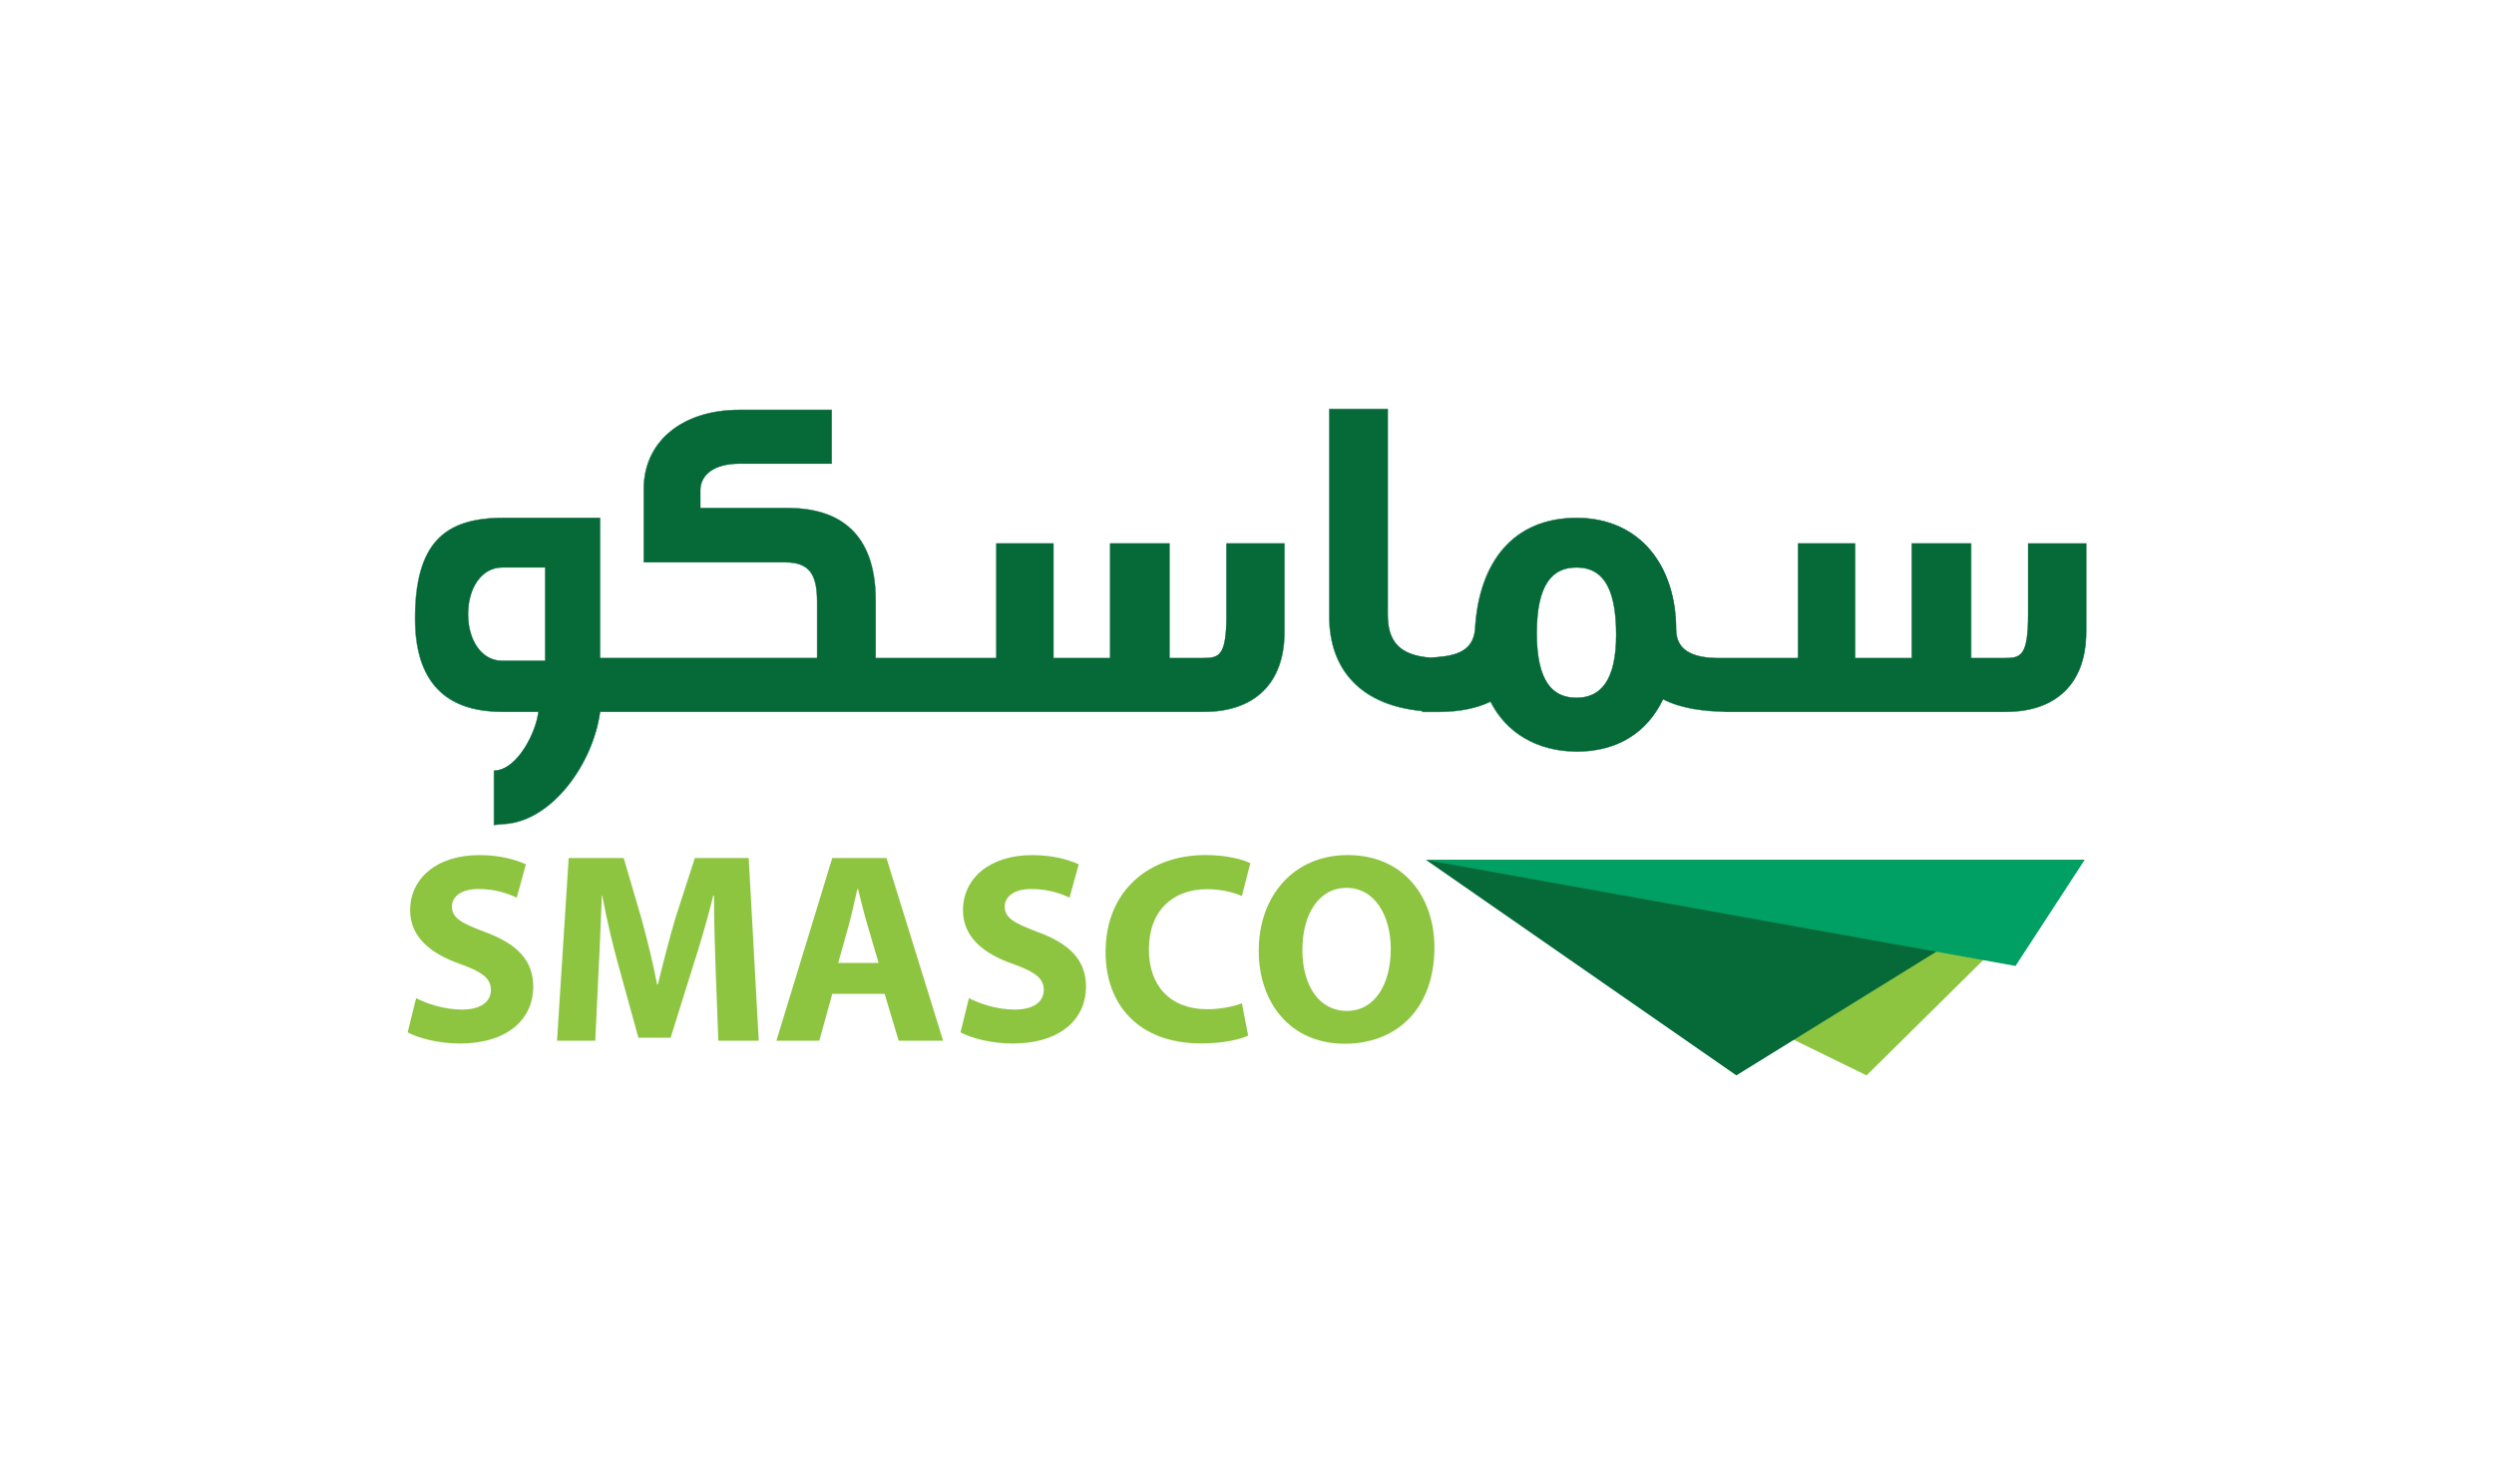 <!-- Generator: Adobe Illustrator 27.9.6, SVG Export Plug-In . SVG Version: 9.03 Build 54986)  --><svg version="1.1" id="Layer_1" xmlns="http://www.w3.org/2000/svg" xmlns:xlink="http://www.w3.org/1999/xlink" x="0px" y="0px" viewBox="0 0 829 493" style="enable-background:new 0 0 829 493;" xml:space="preserve" height="100" width="168"><style type="text/css">	.st0{fill:#FFFFFF;}	.st1{fill:#8DC541;}	.st2{fill:#056A38;}	.st3{fill:#00A064;}</style><rect x="-25.5" y="-26.5" class="st0" width="889" height="544" /><g>	<path class="st1" d="M138.32,331.66c3.69,1.89,9.36,3.79,15.21,3.79c6.31,0,9.65-2.61,9.65-6.57c0-3.79-2.88-5.95-10.17-8.57   c-10.1-3.51-16.68-9.1-16.68-17.92c0-10.37,8.66-18.3,22.97-18.3c6.86,0,11.9,1.45,15.51,3.07l-3.06,11.09   c-2.43-1.17-6.77-2.89-12.7-2.89c-5.95,0-8.84,2.7-8.84,5.85c0,3.88,3.43,5.6,11.27,8.56c10.72,3.98,15.77,9.55,15.77,18.11   c0,10.19-7.84,18.85-24.52,18.85c-6.94,0-13.78-1.81-17.22-3.71L138.32,331.66z" />	<path class="st1" d="M237.89,322.56c-0.27-7.3-0.55-16.14-0.55-24.97h-0.27c-1.9,7.75-4.42,16.4-6.75,23.52l-7.4,23.7h-10.72   l-6.49-23.52c-1.99-7.11-4.05-15.76-5.51-23.69h-0.16c-0.36,8.19-0.64,17.57-1.09,25.14l-1.08,23.08h-12.72l3.88-60.75h18.29   l5.95,20.28c1.9,7.02,3.8,14.59,5.14,21.72h0.27c1.71-7.03,3.79-15.04,5.76-21.81l6.52-20.19h17.91l3.34,60.75h-13.44   L237.89,322.56z" />	<path class="st1" d="M292.04,319.94l-3.78-12.89c-1.07-3.61-2.17-8.11-3.07-11.71h-0.19c-0.89,3.6-1.8,8.21-2.78,11.71l-3.6,12.89   H292.04z M276.64,330.22l-4.31,15.59h-14.26l18.57-60.74h18.02l18.83,60.74h-14.77l-4.68-15.59H276.64z" />	<path class="st1" d="M322.06,331.66c3.71,1.89,9.38,3.79,15.23,3.79c6.32,0,9.66-2.61,9.66-6.57c0-3.79-2.88-5.95-10.18-8.57   c-10.1-3.51-16.68-9.1-16.68-17.92c0-10.37,8.66-18.3,22.98-18.3c6.86,0,11.89,1.45,15.5,3.07l-3.07,11.09   c-2.43-1.17-6.75-2.89-12.71-2.89c-5.93,0-8.82,2.7-8.82,5.85c0,3.88,3.41,5.6,11.26,8.56c10.72,3.98,15.76,9.55,15.76,18.11   c0,10.19-7.84,18.85-24.51,18.85c-6.94,0-13.78-1.81-17.21-3.71L322.06,331.66z" />	<path class="st1" d="M414.88,344.09c-2.52,1.26-8.19,2.62-15.59,2.62c-21,0-31.8-13.07-31.8-30.37c0-20.73,14.77-32.27,33.15-32.27   c7.11,0,12.52,1.45,14.96,2.72l-2.8,10.89c-2.8-1.16-6.66-2.26-11.52-2.26c-10.93,0-19.38,6.59-19.38,20.1   c0,12.17,7.21,19.82,19.46,19.82c4.15,0,8.74-0.9,11.44-1.98L414.88,344.09z" />	<path class="st1" d="M432.91,315.62c0,11.89,5.58,20.28,14.78,20.28c9.28,0,14.6-8.84,14.6-20.64c0-10.91-5.24-20.28-14.69-20.28   C438.32,294.98,432.91,303.81,432.91,315.62 M476.8,314.81c0,19.91-12.08,32-29.84,32c-18.02,0-28.56-13.62-28.56-30.91   c0-18.21,11.62-31.82,29.55-31.82C466.62,284.07,476.8,298.04,476.8,314.81" />	<polygon class="st1" points="474.05,285.73 620.44,357.33 692.89,285.73  " />	<polygon class="st2" points="577.16,357.33 474.05,285.73 692.89,285.73  " />	<polygon class="st3" points="669.96,320.94 474.05,285.73 692.89,285.73  " />	<path class="st2" d="M181.24,219.5h-14.23c-7.01,0-11.42-6.96-11.42-15.53c0-8.57,4.41-15.53,11.42-15.53h14.23V219.5z    M407.68,203.97c0,14.15-2.47,14.61-8.07,14.61h-10.88v-38.11h-19.72v38.11h-18.85v-38.11h-18.96v38.11h-26.62h-4.23h-9.29v-19.27   c0-19.72-9.47-30.61-29.2-30.61h-29.07v-5.9c0-4.81,4.07-8.86,13.06-8.86h30.59v-17.86h-30.59c-18.79,0-31.85,10.26-31.85,26.41   v24.24h47.07c8.09,0,10.55,4.19,10.55,13.05v18.79h-72.16v-46.6h-32.15c-19.87,0-29.31,8.71-29.31,33.41   c0,26.25,15.65,31.05,29.31,31.05h11.67c-0.65,6.37-6.84,19.42-14.77,19.58v18.02l3.4-0.31c15.86-0.93,29.52-20.05,31.85-37.28   h100.88h4.23h95.49c16.78,0,26.88-9.31,26.88-26.72v-29.25h-19.27V203.97z" />	<path class="st2" d="M164.1,274.17V256l0.06,0c7.75-0.15,13.99-12.82,14.7-19.46h-11.6c-8.53,0-15.01-1.86-19.82-5.7   c-6.35-5.06-9.56-13.62-9.56-25.43c0-12.23,2.36-20.75,7.22-26.04c4.69-5.1,11.73-7.47,22.16-7.47h32.23v46.64h72.05v-18.74   c0-4.68-0.71-7.8-2.23-9.82c-1.64-2.17-4.26-3.18-8.26-3.18h-47.15v-24.32c0-7.88,3.08-14.57,8.91-19.33   c5.74-4.69,13.7-7.17,23.02-7.17h30.66v18.01h-30.66c-9.59,0-13,4.54-13,8.8v5.84h29.01c9.73,0,17.15,2.67,22.05,7.93   c4.79,5.14,7.22,12.8,7.22,22.76v19.21h40.02V180.4h19.1v38.14h18.73V180.4h19.86v38.14h10.82c5.7,0,8.01-0.56,8.01-14.56V180.4   h19.4v29.34c0,8.6-2.41,15.31-7.17,19.94c-4.67,4.55-11.32,6.86-19.78,6.86H199.5c-1.18,8.63-5.14,17.65-10.87,24.75   c-6.19,7.67-13.66,12.13-21.05,12.56L164.1,274.17z M164.23,256.13v17.9l3.33-0.3c7.36-0.43,14.8-4.88,20.96-12.51   c5.73-7.1,9.68-16.12,10.85-24.74l0.01-0.06h200.73c17.05,0,26.82-9.72,26.82-26.67v-29.21h-19.15v23.44   c0,6.92-0.58,10.7-1.95,12.66c-1.32,1.89-3.31,2.03-6.19,2.03H388.7v-38.14h-19.6v38.14h-18.99v-38.14h-18.84v38.14h-40.28v-19.35   c0-20.28-9.8-30.56-29.14-30.56h-29.14v-5.97c0-4.32,3.45-8.93,13.13-8.93h30.53v-17.75h-30.53c-19.02,0-31.8,10.59-31.8,26.37   v24.19h47.02c4.04,0,6.7,1.03,8.36,3.23c1.54,2.04,2.26,5.18,2.26,9.89v18.87h-72.31v-46.64h-32.1c-20.78,0-29.26,9.67-29.26,33.37   c0,11.77,3.2,20.3,9.51,25.33c4.79,3.82,11.24,5.67,19.74,5.67h11.74l-0.01,0.07C178.33,243.12,172.05,255.91,164.23,256.13z    M181.28,219.58h-14.3c-3.38,0-6.29-1.59-8.4-4.58c-2-2.84-3.1-6.75-3.1-11.03c0-4.27,1.1-8.19,3.1-11.02   c2.11-3,5.01-4.58,8.4-4.58h14.3V219.58z M166.97,188.5c-3.34,0-6.21,1.56-8.29,4.52c-1.98,2.81-3.07,6.7-3.07,10.95   c0,4.25,1.09,8.14,3.07,10.95c2.09,2.96,4.95,4.52,8.29,4.52h14.17V188.5H166.97z" />	<path class="st2" d="M524.02,231.79c-7.92,0-13.2-5.44-13.2-21.43c0-16.47,5.28-21.91,13.2-21.91c7.93,0,13.2,5.43,13.2,22.37   C537.23,226.2,531.95,231.79,524.02,231.79 M674.12,180.48v23.5c0,14.15-2.49,14.61-8.07,14.61h-10.88v-38.11h-19.72v38.11H616.6   v-38.11h-18.96v38.11h-20.65h-5.59c-9.62,0-14.28-3.11-14.28-9.64c0-20.35-11.5-36.96-33.09-36.96c-20.81,0-32.46,14.44-33.7,36.96   c-0.7,8.31-8.04,9.09-15.01,9.49c-10.5-0.87-14.03-5.76-14.03-14.3v-68.35h-19.42v68.83c0,17.97,10.58,29.62,30.92,31.55v0.28h5.58   h0.26h0.35v-0.01c6.14-0.06,11.82-1.14,16.48-3.39c5.27,10.4,15.37,16.47,28.58,16.61c13.67,0,23.46-6.36,28.73-17.39   c6.18,3.14,13.45,3.96,20.43,4.14l0.01,0.05h93.32c16.78,0,26.87-9.31,26.87-26.71v-29.26H674.12z" />	<path class="st2" d="M524.01,249.76c-13.08-0.14-23.24-6.04-28.62-16.6c-4.52,2.17-10.03,3.3-16.39,3.37v0.02h-6.32v-0.29   c-10-0.96-17.76-4.24-23.07-9.78c-5.21-5.43-7.85-12.78-7.85-21.86v-68.95h19.56v68.48c0,9.18,4.18,13.44,13.98,14.25   c3.44-0.2,7.04-0.5,9.82-1.78c3.13-1.44,4.81-3.95,5.12-7.66c0.62-11.29,3.92-20.62,9.53-26.98c2.87-3.26,6.35-5.76,10.35-7.45   c4.11-1.73,8.79-2.62,13.9-2.62c10.23,0,18.77,3.76,24.7,10.88c5.46,6.56,8.47,15.86,8.47,26.17c0,3.27,1.15,5.63,3.51,7.22   c2.36,1.59,5.87,2.36,10.72,2.36h26.19V180.4h19.1v38.14h18.73V180.4h19.86v38.14h10.82c2.84,0,4.79-0.13,6.08-1.97   c1.35-1.93,1.93-5.7,1.93-12.58V180.4h19.4v29.35c0,8.6-2.41,15.31-7.17,19.94c-4.67,4.55-11.32,6.85-19.78,6.85h-93.41l-0.01-0.05   c-6.01-0.16-13.74-0.77-20.35-4.12c-2.66,5.55-6.43,9.86-11.21,12.81C536.64,248.22,530.74,249.76,524.01,249.76z M495.44,232.99   l0.03,0.06c5.35,10.56,15.49,16.45,28.54,16.59c13.34,0,23.25-6.01,28.67-17.37l0.03-0.06l0.06,0.03   c6.62,3.37,14.39,3.98,20.41,4.14l0.05,0l0.01,0.05h93.3c17.05,0,26.82-9.72,26.82-26.67v-29.22h-19.15v23.46   c0,6.92-0.58,10.7-1.95,12.66c-1.32,1.89-3.31,2.03-6.19,2.03h-10.94v-38.14h-19.6v38.14h-18.99v-38.14h-18.84v38.14H571.4   c-9.66,0-14.35-3.18-14.35-9.71c0-18.38-10.21-36.92-33.03-36.92c-20.09,0-32.36,13.46-33.65,36.93c-0.32,3.77-2.02,6.31-5.19,7.77   c-2.8,1.29-6.42,1.59-9.88,1.79c-9.89-0.82-14.11-5.13-14.11-14.38V135.8h-19.3v68.82c0,18.44,10.96,29.63,30.87,31.51l0.06,0.01   v0.28h6.06v-0.01l0.06,0c6.39-0.06,11.93-1.2,16.46-3.38L495.44,232.99z M524.01,231.89c-4.29,0-7.44-1.56-9.63-4.75   c-2.45-3.56-3.64-9.05-3.64-16.77c0-7.93,1.19-13.55,3.64-17.18c2.19-3.24,5.34-4.81,9.63-4.81c9.06,0,13.27,7.14,13.27,22.45   c0,7.35-1.23,12.83-3.64,16.31C531.45,230.29,528.21,231.89,524.01,231.89z M524.01,188.51c-4.25,0-7.37,1.55-9.53,4.75   c-2.43,3.6-3.62,9.2-3.62,17.11c0,7.58,1.22,13.2,3.62,16.69c2.17,3.16,5.29,4.69,9.53,4.69c4.15,0,7.36-1.58,9.52-4.69   c2.4-3.45,3.62-8.91,3.62-16.23C537.15,195.6,532.98,188.51,524.01,188.51z" /></g></svg>